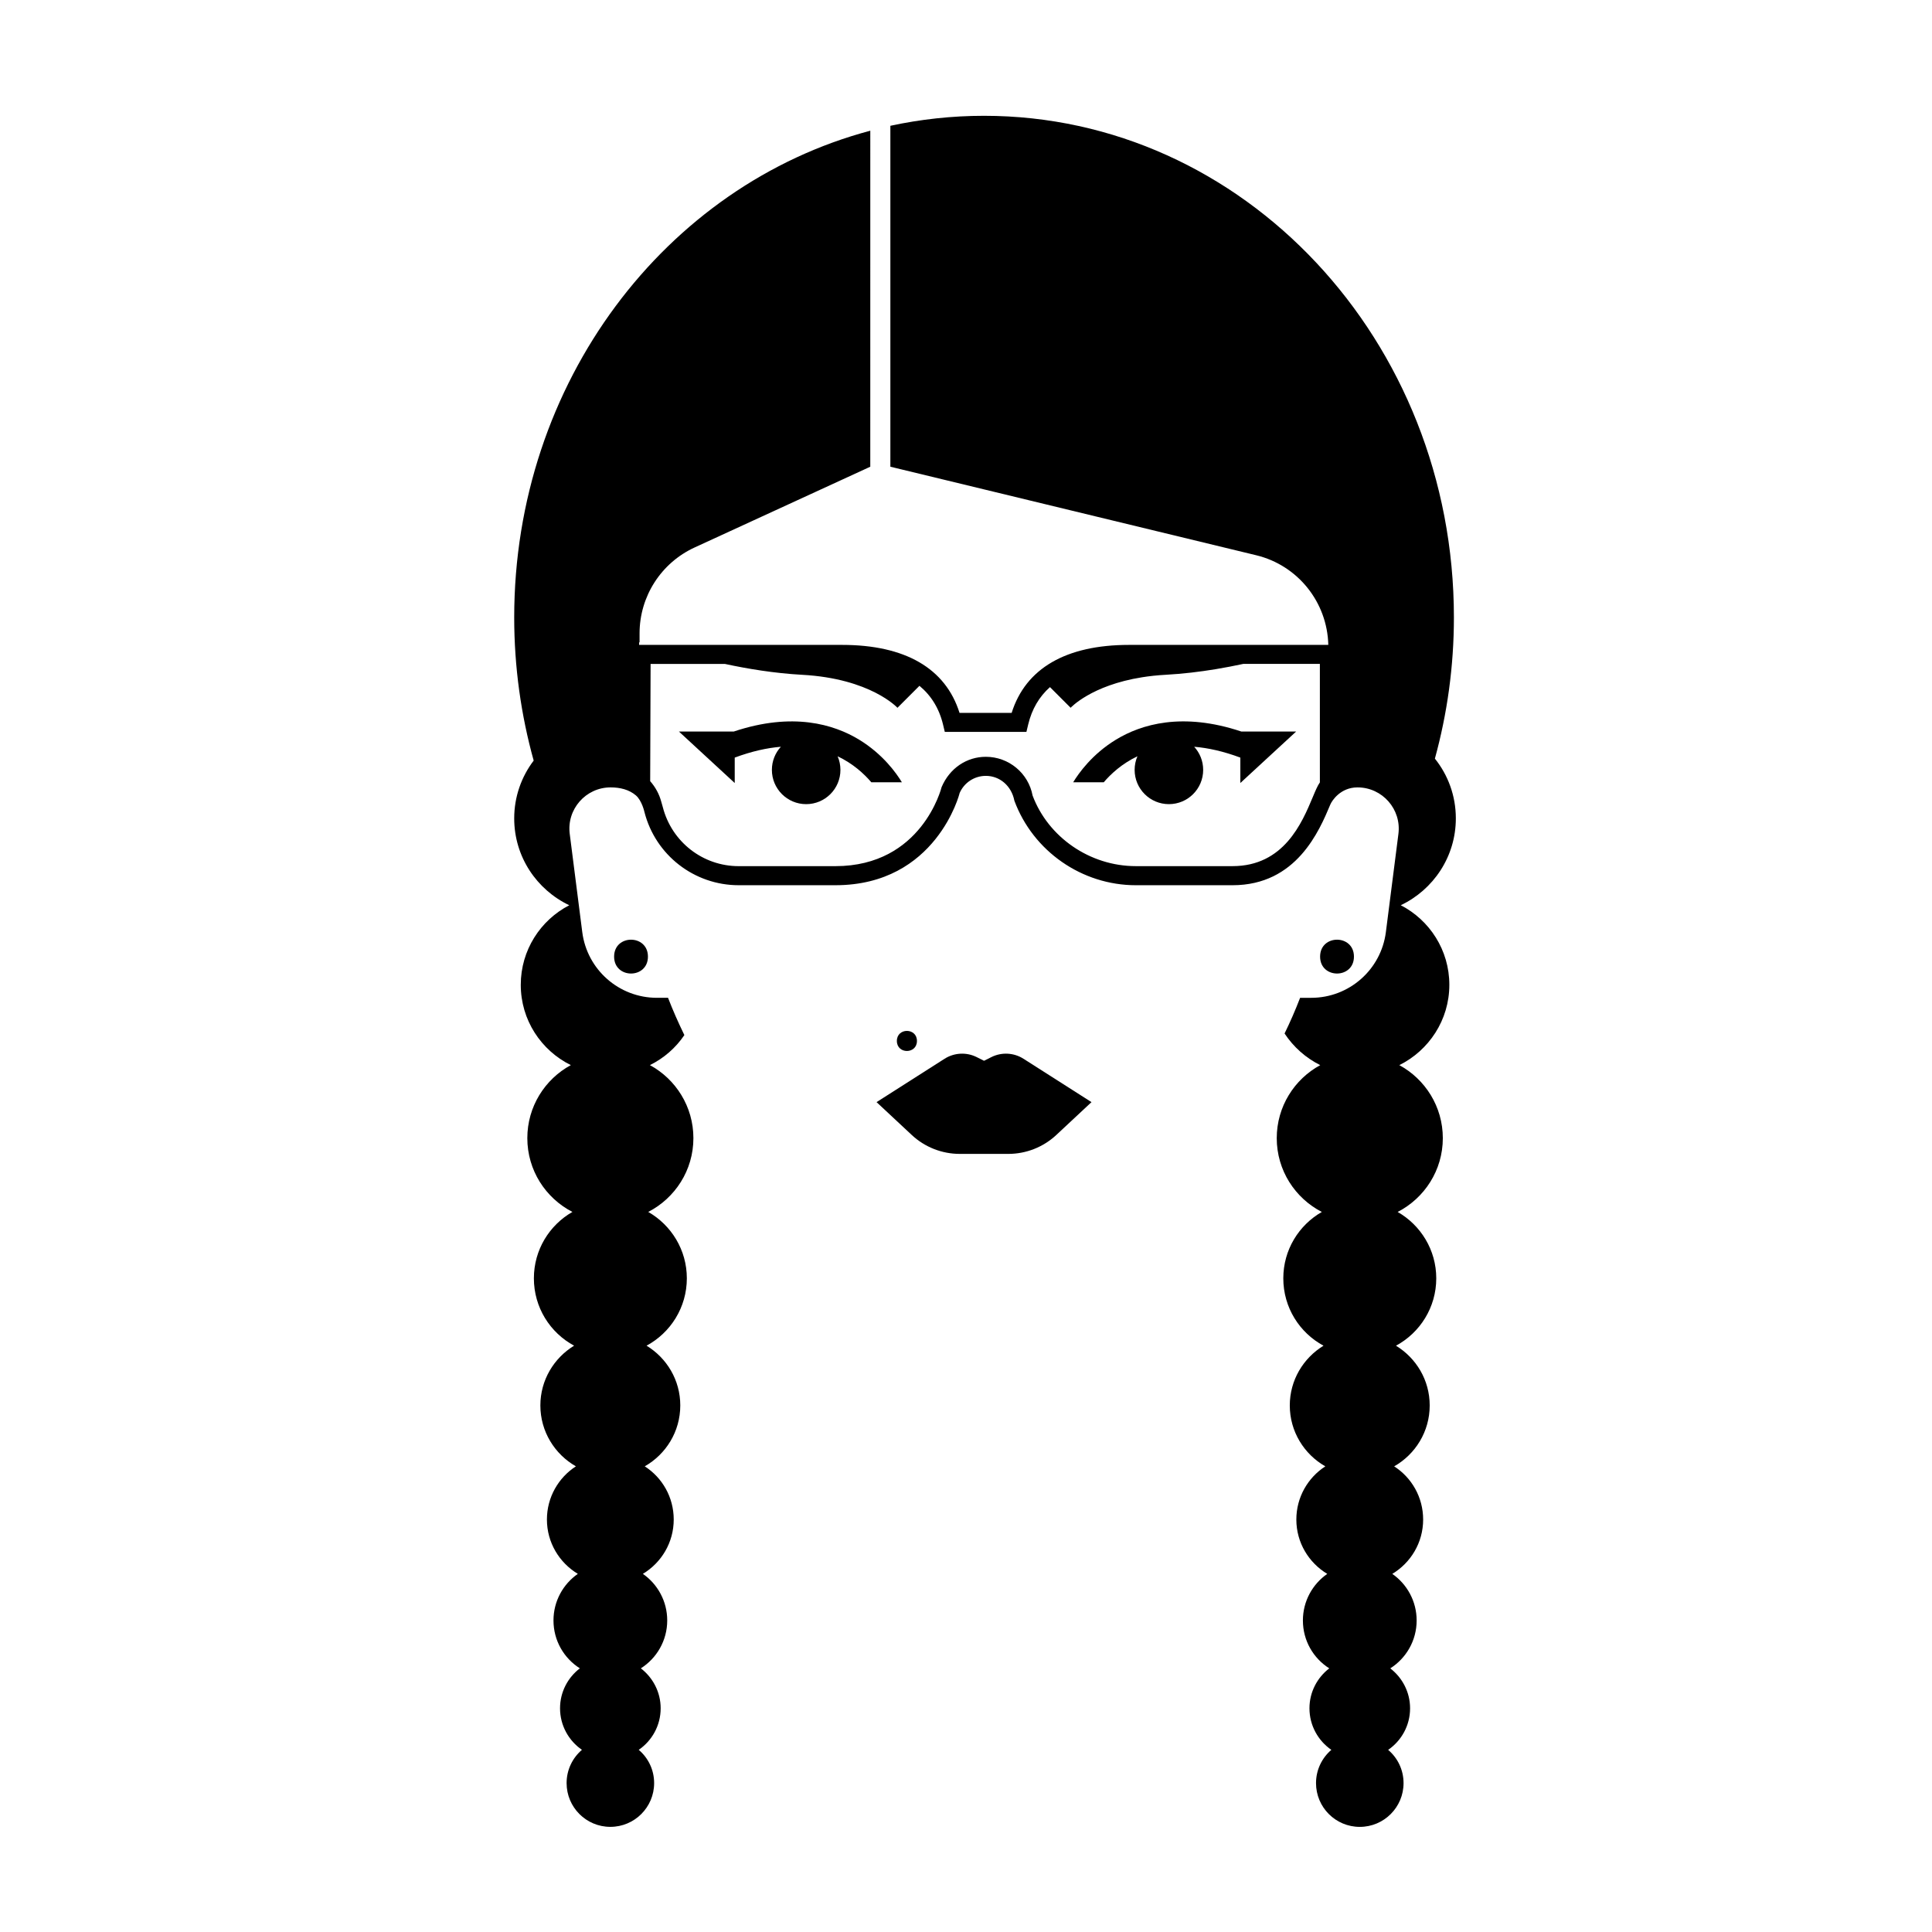 <?xml version="1.0" encoding="UTF-8"?>
<!-- Uploaded to: ICON Repo, www.iconrepo.com, Generator: ICON Repo Mixer Tools -->
<svg fill="#000000" width="800px" height="800px" version="1.1" viewBox="144 144 512 512" xmlns="http://www.w3.org/2000/svg">
 <g>
  <path d="m387 419.86c0 3.547-5.32 3.547-5.32 0s5.32-3.547 5.32 0"/>
  <path d="m406.73 424.14-1.953 0.977-1.953-0.977c-2.715-1.355-5.941-1.184-8.5 0.441l-18.027 11.496 9.316 8.695c3.457 3.231 8.012 5.023 12.742 5.023h12.844c4.731 0 9.285-1.793 12.742-5.023l9.316-8.695-18.027-11.496c-2.555-1.625-5.785-1.797-8.5-0.441z"/>
  <path d="m502.81 397.51c0 5.981-8.969 5.981-8.969 0 0-5.977 8.969-5.977 8.969 0"/>
  <path d="m315.71 397.51c0 5.981-8.965 5.981-8.965 0 0-5.977 8.965-5.977 8.965 0"/>
  <path d="m439.75 340.01c-6.324 3.844-9.914 8.938-11.348 11.301h8.102c1.914-2.246 4.832-4.938 8.926-6.887-0.48 1.102-0.742 2.324-0.742 3.602 0 5.019 4.066 9.082 9.082 9.082 5.019 0 9.082-4.066 9.082-9.082 0-2.359-0.902-4.508-2.379-6.125 3.641 0.301 7.707 1.188 12.227 2.871v6.734l14.793-13.645h-14.535c-15.621-5.219-26.531-1.91-33.207 2.148z"/>
  <path d="m371.66 340.01c-6.672-4.055-17.59-7.367-33.211-2.144l-14.531-0.004 14.793 13.645v-6.734c4.519-1.684 8.586-2.57 12.227-2.871-1.477 1.617-2.379 3.762-2.379 6.125 0 5.019 4.066 9.082 9.082 9.082 5.019 0 9.082-4.066 9.082-9.082 0-1.281-0.266-2.492-0.742-3.602 4.098 1.949 7.012 4.641 8.926 6.887h8.102c-1.426-2.363-5.023-7.457-11.348-11.301z"/>
  <path d="m528.09 404.98c0-9.184-5.231-17.145-12.871-21.086 8.613-4.098 14.594-12.836 14.594-23.016 0-5.996-2.074-11.492-5.551-15.836 3.266-11.879 5.039-24.434 5.039-37.434 0-73.41-55.75-132.92-124.52-132.92-8.504 0-16.801 0.918-24.824 2.648v90.348l96.949 23.461c11.043 2.672 18.836 12.438 19.109 23.75l-52.805 0.008c-16.691 0-27.398 6.211-31.109 18.012h-13.816c-3.707-11.801-14.414-18.012-31.109-18.012h-53.809v-0.66h0.125v-2.394c0-9.789 5.699-18.676 14.59-22.766l46.551-21.398 0.004-89.047c-54.199 14.391-94.367 66.664-94.367 128.98 0 13.195 1.824 25.926 5.16 37.945-3.231 4.258-5.16 9.559-5.16 15.32 0 10.176 5.977 18.918 14.594 23.016-7.621 3.934-12.855 11.898-12.855 21.086 0 9.344 5.406 17.398 13.266 21.281-6.863 3.723-11.527 10.992-11.527 19.348 0 8.531 4.856 15.906 11.949 19.559-6.102 3.492-10.211 10.055-10.211 17.59 0 7.734 4.309 14.434 10.656 17.855-5.336 3.266-8.938 9.113-8.938 15.836 0 6.918 3.812 12.941 9.418 16.137-4.609 2.977-7.68 8.176-7.68 14.098 0 6.117 3.301 11.457 8.191 14.398-3.898 2.715-6.453 7.234-6.453 12.344 0 5.356 2.785 10.035 6.988 12.695-3.195 2.449-5.25 6.277-5.25 10.586 0 4.574 2.309 8.602 5.801 11.012-2.484 2.125-4.062 5.285-4.062 8.812 0 6.402 5.18 11.598 11.598 11.598 6.402 0 11.598-5.195 11.598-11.598 0-3.527-1.578-6.688-4.082-8.812 3.512-2.414 5.812-6.438 5.812-11.012 0-4.309-2.074-8.137-5.25-10.586 4.188-2.66 6.988-7.34 6.988-12.695 0-5.109-2.555-9.629-6.453-12.344 4.891-2.941 8.176-8.281 8.176-14.398 0-5.926-3.047-11.117-7.68-14.098 5.621-3.195 9.418-9.219 9.418-16.137 0-6.723-3.582-12.57-8.938-15.836 6.348-3.422 10.676-10.125 10.676-17.855 0-7.535-4.133-14.098-10.23-17.59 7.094-3.652 11.969-11.027 11.969-19.559 0-8.352-4.664-15.625-11.527-19.348 3.707-1.828 6.848-4.574 9.133-7.961-1.578-3.231-3.031-6.523-4.328-9.875h-2.941c-10.055 0-18.512-7.465-19.789-17.41l-3.316-25.996c-0.867-6.543 4.238-12.359 10.832-12.359 2.484 0 4.887 0.578 6.688 2.117 1.621 1.391 2.277 4.422 2.277 4.422 2.922 11.418 13.195 19.387 24.973 19.387h25.633c26.758 0 32.949-24.41 32.91-24.41 1.199-2.777 3.93-4.57 6.957-4.57 3.648 0 6.781 2.594 7.562 6.586 4.969 13.395 17.906 22.395 32.188 22.395h25.629c16.953 0 23.004-14.449 25.914-21.391 0.418-0.996 2.676-4.535 7.199-4.535 6.594 0 11.703 5.812 10.836 12.379l-3.316 25.977c-1.273 9.945-9.734 17.41-19.789 17.41h-2.941c-1.238 3.211-2.606 6.367-4.117 9.453 2.344 3.562 5.602 6.473 9.453 8.387-6.863 3.723-11.527 10.992-11.527 19.348 0 8.531 4.856 15.906 11.949 19.559-6.102 3.492-10.211 10.055-10.211 17.59 0 7.734 4.309 14.434 10.656 17.855-5.336 3.266-8.938 9.113-8.938 15.836 0 6.918 3.812 12.941 9.418 16.137-4.609 2.977-7.68 8.176-7.68 14.098 0 6.117 3.301 11.457 8.191 14.398-3.898 2.715-6.453 7.234-6.453 12.344 0 5.356 2.781 10.035 6.988 12.695-3.195 2.449-5.25 6.277-5.25 10.586 0 4.574 2.309 8.602 5.801 11.012-2.484 2.125-4.062 5.285-4.062 8.812 0 6.402 5.18 11.598 11.598 11.598 6.402 0 11.598-5.195 11.598-11.598 0-3.527-1.578-6.688-4.082-8.812 3.512-2.414 5.812-6.438 5.812-11.012 0-4.309-2.074-8.137-5.25-10.586 4.188-2.66 6.988-7.34 6.988-12.695 0-5.109-2.555-9.629-6.453-12.344 4.891-2.941 8.176-8.281 8.176-14.398 0-5.926-3.047-11.117-7.68-14.098 5.621-3.195 9.418-9.219 9.418-16.137 0-6.723-3.582-12.57-8.938-15.836 6.348-3.422 10.676-10.125 10.676-17.855 0-7.535-4.133-14.098-10.23-17.59 7.094-3.652 11.969-11.027 11.969-19.559 0-8.352-4.664-15.625-11.527-19.348 7.828-3.891 13.254-11.941 13.254-21.285zm-34.312-53.633c-0.621 0.883-1.148 2.144-1.879 3.891-2.863 6.84-7.664 18.297-21.266 18.297h-25.629c-12.188 0-23.219-7.68-27.352-18.695-1.113-5.961-6.328-10.281-12.398-10.281-5.031 0-9.578 2.988-11.719 8.031-0.051 0.207-5.238 20.949-28.148 20.949h-25.633c-9.477 0-17.738-6.414-20.105-15.652l-0.395-1.387c-0.539-2.031-1.551-3.906-2.949-5.481l0.109-31.074h19.68c5.941 1.281 13.113 2.481 20.496 2.883 18.152 0.992 25.246 8.746 25.246 8.746l5.828-5.828c3.102 2.578 5.223 5.981 6.254 10.277l0.465 1.934h21.629l0.465-1.938c0.977-4.09 2.922-7.391 5.777-9.93l5.477 5.477s5.43-5.941 18.953-8.086c1.93-0.309 4.027-0.535 6.297-0.66 4.539-0.246 9.008-0.797 13.156-1.477 2.602-0.43 5.055-0.91 7.34-1.402h20.305v31.406z"/>
 </g>
</svg>